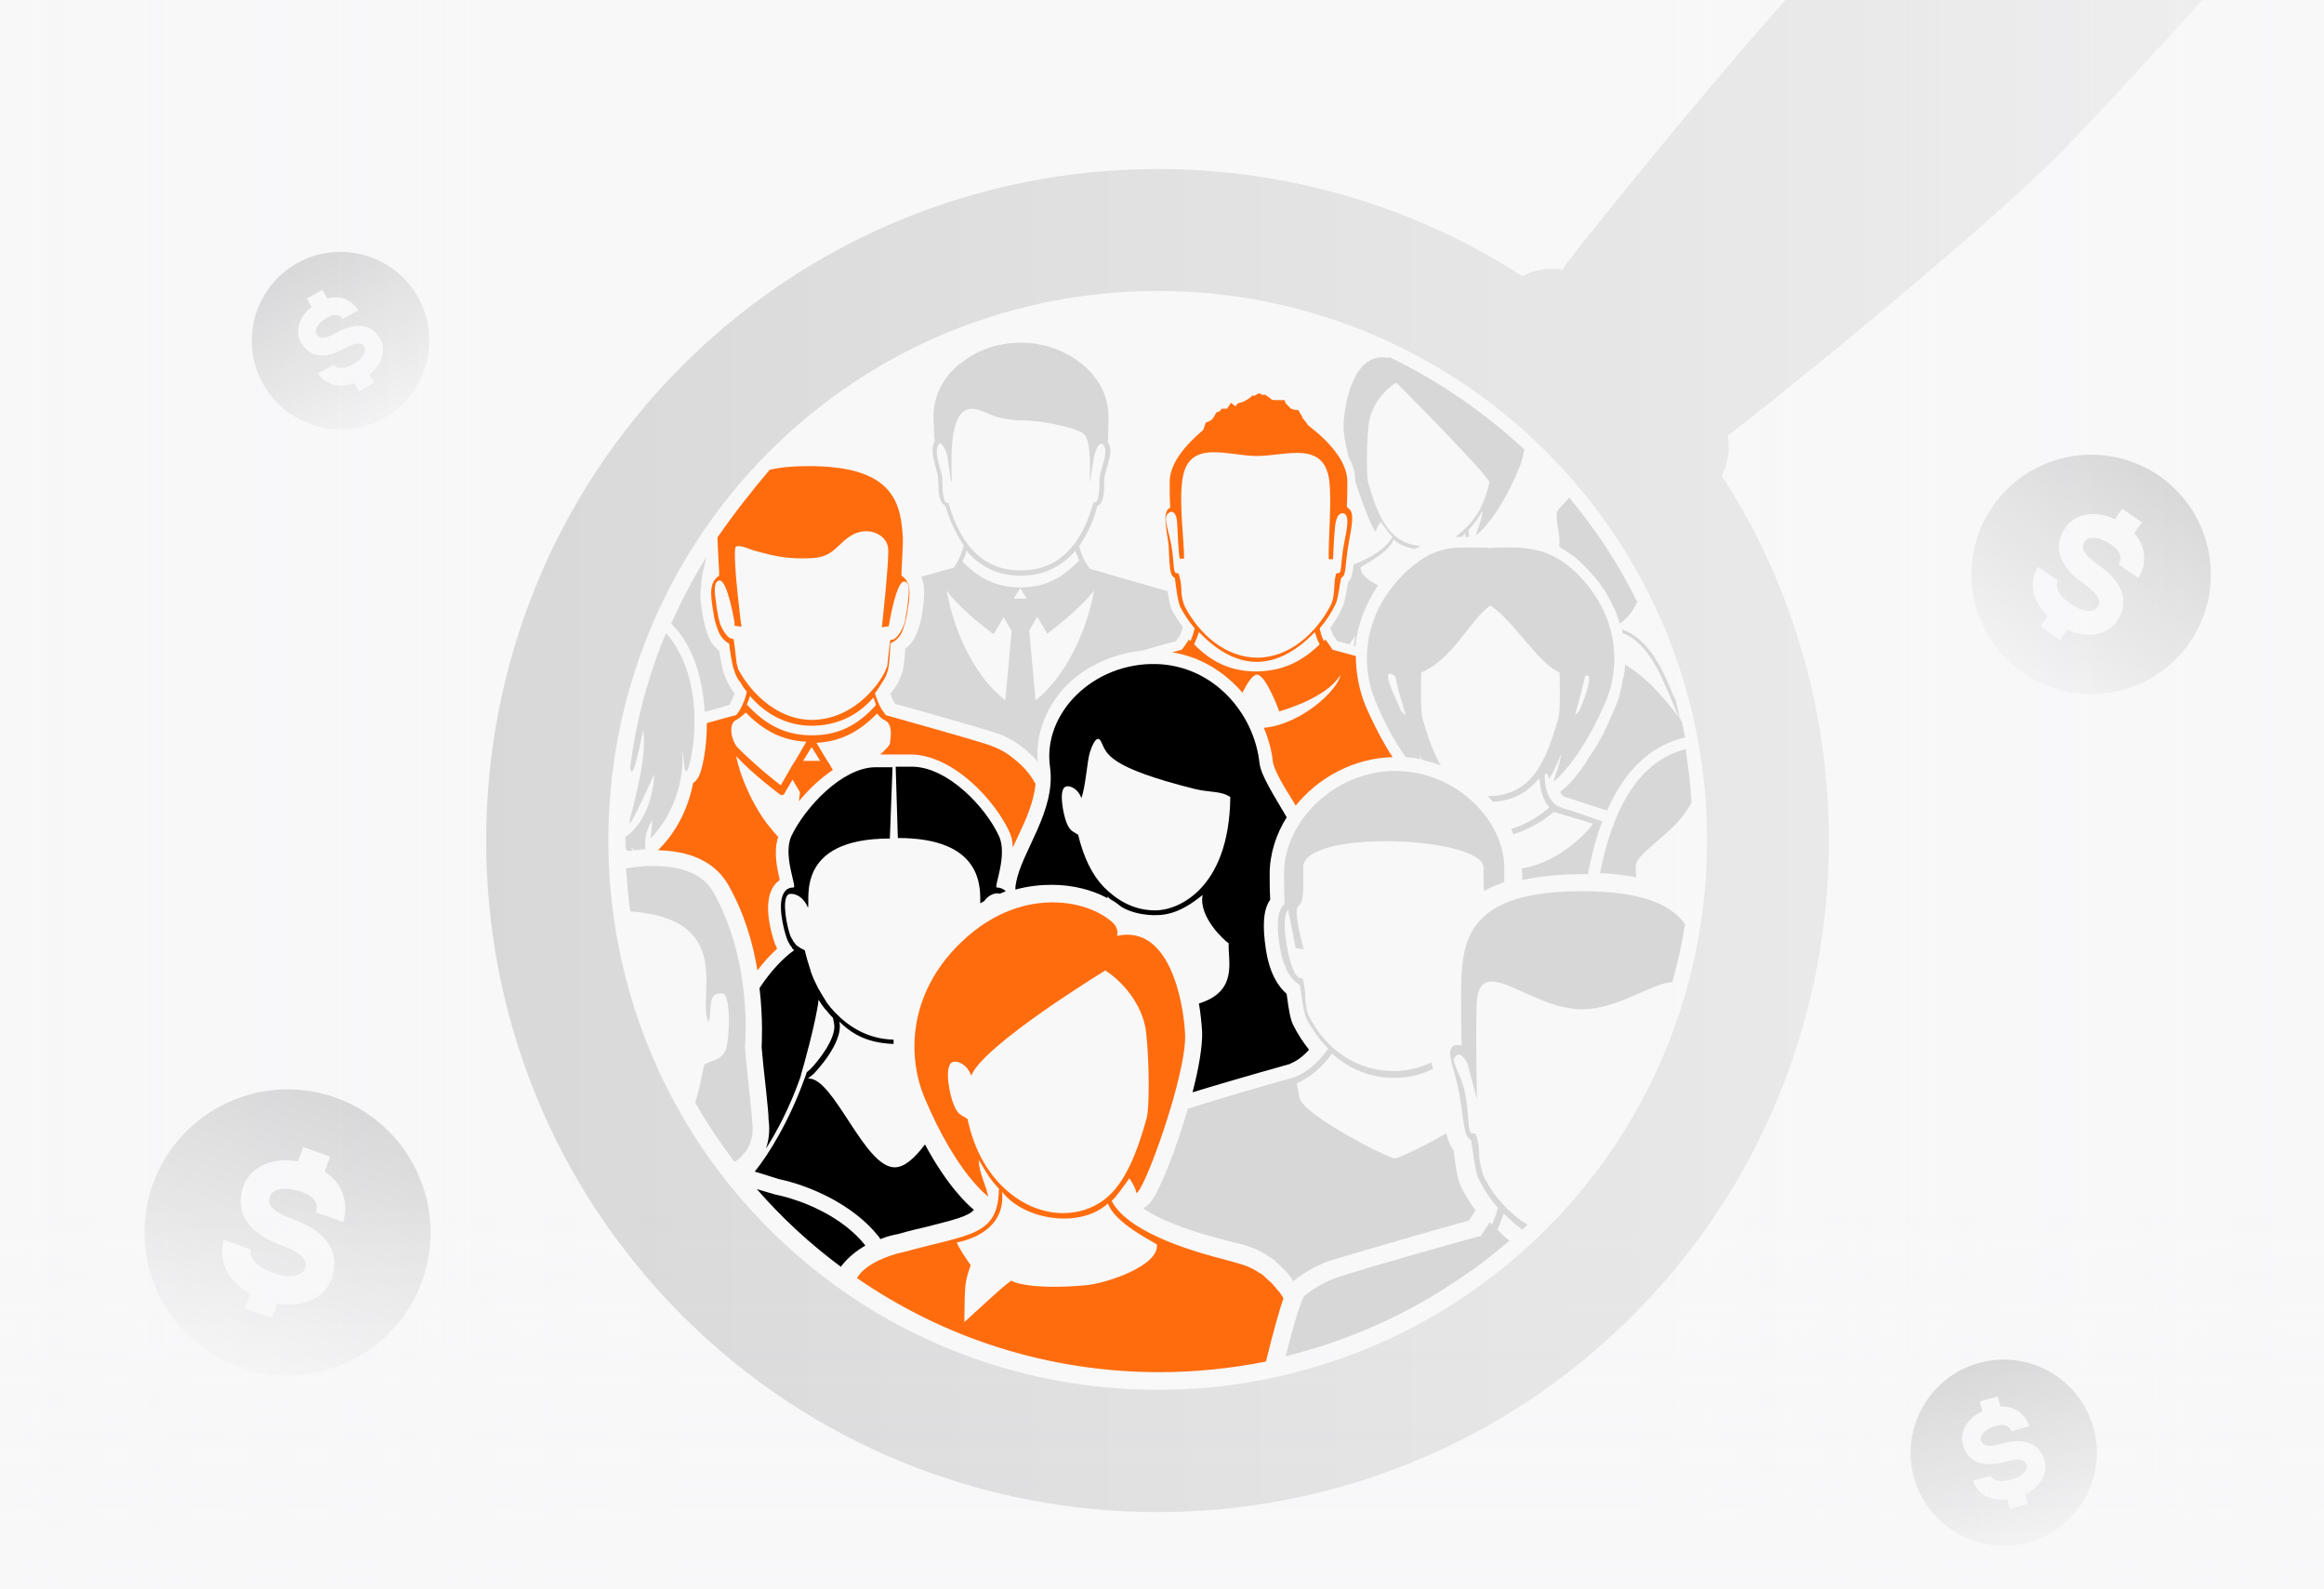 <?xml version="1.0" encoding="UTF-8"?> <svg xmlns="http://www.w3.org/2000/svg" width="392" height="268" viewBox="0 0 392 268" fill="none"><rect x="0" y="0" width="392" height="268" fill="#333333" stroke="none"/><g clip-path="url(#clip0_11634_29609)"><rect width="392" height="268" fill="#F8F8F9"></rect><rect width="84" height="393" transform="matrix(-1 0 0 1 391.836 -9)" fill="url(#paint0_linear_11634_29609)"></rect><rect width="84" height="393" transform="translate(-0.164 -9)" fill="url(#paint1_linear_11634_29609)"></rect><rect width="115" height="265" transform="matrix(-1 0 0 1 392 -9)" fill="url(#paint2_linear_11634_29609)"></rect><g clip-path="url(#clip1_11634_29609)"><path d="M364.237 80.28C355.089 73.931 342.482 76.208 336.133 85.356C329.784 94.503 332.062 107.11 341.209 113.459C350.357 119.808 362.964 117.531 369.312 108.383C375.661 99.236 373.384 86.629 364.237 80.28ZM348.723 106.175L347.473 107.975L344.156 105.672L345.399 103.88C341.941 100.578 342.727 97.105 343.784 95.582L347.102 97.885C346.956 98.135 346.215 99.727 349.269 101.846C351.558 103.435 353.26 103.179 353.738 102.49C354.111 101.953 354.889 100.831 351.571 98.528C345.798 94.522 347.1 90.804 348.39 88.946C349.873 86.809 353.072 85.844 356.723 87.564L357.958 85.784L361.276 88.087L359.999 89.927C362.404 92.603 361.847 95.764 360.666 97.466L359.007 96.315L357.327 95.193C357.742 94.547 358.143 93.257 356.177 91.893C354.022 90.397 352.265 90.446 351.708 91.249C351.277 91.869 350.556 92.908 353.874 95.211C359.647 99.217 358.345 102.935 357.056 104.793C355.573 106.93 352.374 107.895 348.723 106.175Z" fill="url(#paint3_linear_11634_29609)" fill-opacity="0.21"></path></g><rect width="114" height="277" transform="translate(0 -9)" fill="url(#paint4_linear_11634_29609)"></rect><g clip-path="url(#clip2_11634_29609)"><path d="M50.15 44.368C42.939 48.389 40.344 57.527 44.366 64.738C48.388 71.949 57.526 74.543 64.736 70.522C71.947 66.5 74.541 57.362 70.52 50.151C66.498 42.941 57.36 40.346 50.15 44.368ZM62.335 63.143L63.127 64.561L60.511 66.02L59.723 64.608C56.397 65.834 54.34 64.178 53.671 62.977L56.286 61.519C56.405 61.698 57.223 62.711 59.631 61.368C61.435 60.361 61.819 59.144 61.517 58.602C61.281 58.178 60.788 57.294 58.172 58.752C53.621 61.291 51.57 59.211 50.754 57.747C49.814 56.062 50.215 53.617 52.55 51.747L51.768 50.344L54.383 48.885L55.192 50.335C57.759 49.607 59.682 51.008 60.43 52.35L59.123 53.079L57.828 53.832C57.533 53.345 56.804 52.657 55.255 53.522C53.556 54.469 53.016 55.655 53.369 56.288C53.642 56.777 54.098 57.596 56.714 56.137C61.264 53.599 63.315 55.678 64.132 57.143C65.072 58.827 64.671 61.272 62.335 63.143Z" fill="url(#paint5_linear_11634_29609)" fill-opacity="0.21"></path></g><g clip-path="url(#clip3_11634_29609)"><path d="M56.692 185.143C44.178 180.628 30.324 187.136 25.809 199.65C21.294 212.164 27.801 226.019 40.316 230.534C52.83 235.049 66.684 228.541 71.199 216.027C75.714 203.513 69.206 189.659 56.692 185.143ZM46.749 219.812L45.86 222.275L41.321 220.637L42.206 218.186C37.198 215.438 37.036 211.186 37.788 209.102L42.327 210.74C42.235 211.074 41.869 213.14 46.047 214.647C49.179 215.777 51.065 214.957 51.405 214.015C51.67 213.28 52.224 211.746 47.685 210.108C39.787 207.259 40.146 202.566 41.063 200.024C42.118 197.101 45.515 195.002 50.259 195.865L51.138 193.43L55.677 195.068L54.769 197.584C58.368 199.935 58.698 203.755 57.858 206.084L55.588 205.265L53.304 204.487C53.584 203.613 53.65 202 50.96 201.03C48.012 199.966 45.999 200.563 45.602 201.662C45.296 202.511 44.784 203.931 49.323 205.569C57.221 208.419 56.861 213.111 55.944 215.653C54.89 218.576 51.493 220.675 46.749 219.812Z" fill="url(#paint6_linear_11634_29609)" fill-opacity="0.21"></path></g><g clip-path="url(#clip4_11634_29609)"><rect width="80" height="394" transform="translate(-2 284) rotate(-90)" fill="url(#paint7_linear_11634_29609)"></rect><g clip-path="url(#clip5_11634_29609)"><path d="M333.755 229.865C325.416 232.197 320.529 240.88 322.861 249.219C325.194 257.559 333.876 262.446 342.216 260.113C350.555 257.781 355.442 249.098 353.11 240.759C350.777 232.42 342.095 227.532 333.755 229.865ZM341.577 252L342.036 253.641L339.011 254.487L338.554 252.853C334.862 253.287 333.17 251.094 332.782 249.706L335.807 248.86C335.884 249.072 336.47 250.305 339.255 249.526C341.342 248.943 342.032 247.796 341.856 247.168C341.719 246.678 341.433 245.655 338.409 246.501C333.145 247.974 331.564 245.35 331.09 243.656C330.545 241.708 331.553 239.313 334.394 237.979L333.94 236.356L336.965 235.51L337.434 237.187C340.23 237.074 341.848 238.974 342.282 240.526L340.769 240.949L339.264 241.399C339.083 240.83 338.509 239.951 336.717 240.452C334.752 241.001 333.91 242.078 334.115 242.81C334.273 243.376 334.538 244.323 337.563 243.477C342.826 242.005 344.407 244.628 344.881 246.322C345.426 248.27 344.418 250.665 341.577 252Z" fill="url(#paint8_linear_11634_29609)" fill-opacity="0.21"></path></g></g><path d="M235.337 130.016C225.019 130.016 216.585 138.629 216.585 147.243C216.585 148.409 216.585 150.203 216.675 152.267C216.675 152.357 216.675 152.536 216.496 152.626C215.509 153.613 215.239 155.946 215.867 159.624C216.585 164.021 218.2 165.456 219.098 165.995C219.187 166.084 219.277 166.174 219.277 166.264C219.456 166.982 219.815 170.75 220.354 171.737C221.341 173.621 222.597 175.416 224.032 176.851C223.404 177.748 221.43 180.44 218.29 181.696H218.2C213.355 183.042 204.742 185.554 200.345 186.99C198.282 194.168 195.411 201.346 193.885 202.961C193.526 203.32 193.167 203.589 192.809 203.768C195.141 205.383 199.358 207.267 206.626 209.152L208.42 209.6C208.959 209.69 209.407 209.869 209.856 209.959C210.933 210.228 212.637 210.946 213.804 211.754L213.894 211.843L214.073 211.933C214.342 212.112 214.611 212.292 214.881 212.471C215.06 212.561 215.15 212.651 215.239 212.83C215.688 213.189 216.047 213.548 216.496 213.997C216.675 214.176 216.765 214.266 216.944 214.445C217.034 214.535 217.213 214.714 217.303 214.894L217.393 214.984C217.393 214.984 217.483 215.073 217.483 215.163C217.662 215.343 217.841 215.522 217.931 215.791C218.021 215.881 218.021 215.971 218.111 216.06C220.084 214.535 222.238 213.279 224.481 212.561C226.814 211.843 242.426 207.267 247.719 205.832C247.809 205.742 247.899 205.563 247.988 205.473C248.168 205.204 248.347 205.024 248.437 204.845C248.527 204.576 248.706 204.396 248.886 204.127C247.988 202.961 247.271 201.705 246.553 200.359C245.925 199.192 245.566 197.308 245.207 194.078V193.988C244.579 193.271 244.22 192.284 243.951 191.117C239.824 193.54 235.517 195.514 235.248 195.334C234.709 195.603 219.726 188.067 219.187 185.106L218.739 182.683C221.879 181.337 223.943 178.735 224.66 177.659C227.442 180.171 231.031 181.786 235.158 181.786C237.491 181.786 239.734 181.248 241.708 180.261C241.618 179.902 241.528 179.543 241.439 179.184C239.465 180.081 237.401 180.62 235.068 180.62C228.788 180.62 223.673 176.941 220.892 171.558C220.443 170.75 220.174 169.404 220.174 168.327C220.174 167.43 220.084 166.533 219.815 165.456L219.726 165.008L219.277 164.918H219.187C218.559 164.739 217.572 162.854 217.034 159.355C216.406 155.766 216.765 154.151 217.124 153.613C217.124 153.523 217.213 153.523 217.213 153.433C217.213 153.433 217.213 153.433 217.303 153.433V153.613L218.559 159.893L219.905 160.073C219.905 160.073 218.29 154.241 218.828 153.075C219.456 151.908 219.995 152.985 219.815 146.345C219.636 139.706 250.321 141.052 250.232 146.345C250.232 148.05 250.232 149.306 250.321 150.293C251.308 149.665 252.475 149.216 253.731 148.768C253.731 148.14 253.731 147.601 253.731 147.153C254.179 138.629 245.745 130.016 235.337 130.016Z" fill="#D7D7D7"></path><path d="M133.5 140.962C131.974 144.192 134.486 149.665 133.858 149.665C133.32 149.665 132.782 149.845 132.513 150.204C130.808 151.908 132.333 157.202 132.692 158.189C132.782 158.458 132.871 158.638 132.961 158.817C132.961 158.907 133.051 158.907 133.051 158.996C133.141 159.086 133.23 159.266 133.23 159.355L133.32 159.445C133.41 159.535 133.5 159.714 133.589 159.804C133.589 159.804 133.589 159.804 133.589 159.894C133.679 159.983 133.769 160.073 133.948 160.253C132.154 161.509 130 163.752 128.116 166.623C128.744 172.096 128.475 176.044 128.475 176.403C128.475 176.492 128.475 176.582 128.475 176.672C128.565 177.928 128.924 181.337 129.193 183.67C129.462 186.362 129.641 187.887 129.641 188.874C129.911 190.758 129.641 192.373 129.193 193.719C131.077 190.758 133.23 186.721 135.025 181.607L135.204 180.889C135.294 180.709 137.716 172.096 138.075 168.597C138.345 169.045 138.703 169.584 139.062 170.032C139.152 170.122 139.152 170.212 139.242 170.212C139.601 170.66 139.96 171.109 140.318 171.468C140.408 171.558 140.408 171.558 140.498 171.647L140.677 172.545C141.216 174.967 137.986 179.005 136.64 180.351C136.46 180.53 136.281 180.62 136.101 180.799L136.012 180.979V181.068L135.743 181.786C133.141 189.054 129.641 194.706 127.309 197.577C128.834 198.026 130.449 198.564 131.346 198.834C136.46 199.91 143.818 203.051 148.124 208.434C148.304 208.613 148.394 208.793 148.483 208.972C149.56 208.524 150.637 208.254 151.624 208.075C153.418 207.537 155.123 207.178 156.558 206.819C161.134 205.653 163.288 205.114 164.275 204.037C163.108 203.051 159.788 200 156.02 193.002C154.315 195.245 152.611 196.86 150.906 196.86C145.792 196.86 140.677 181.786 136.371 181.876V181.786C136.371 181.786 136.999 181.338 137.268 181.068C137.268 181.068 142.382 175.864 141.575 172.275C143.907 174.608 146.599 175.864 150.547 176.044H150.637H150.726C150.726 175.775 150.726 175.595 150.726 175.326C146.42 175.236 143.19 173.173 140.857 170.75C140.588 170.481 140.318 170.122 140.049 169.853C139.87 169.584 139.601 169.315 139.421 169.045C139.421 168.956 139.332 168.956 139.332 168.866C138.883 168.148 138.434 167.43 137.986 166.623C137.537 165.726 137.088 164.828 136.73 163.752V163.662C136.55 163.213 136.46 162.765 136.281 162.226C136.281 162.137 136.191 162.047 136.191 161.957C136.012 161.419 135.922 160.881 135.743 160.253C135.563 160.163 135.384 160.073 135.204 159.983C135.025 159.894 134.845 159.804 134.666 159.624C134.576 159.624 134.576 159.535 134.486 159.535L134.397 159.445C134.307 159.445 134.307 159.355 134.217 159.266L134.128 159.176C134.038 159.086 134.038 158.996 133.948 158.907C133.948 158.907 133.948 158.817 133.858 158.817C133.769 158.727 133.679 158.548 133.679 158.458C133.679 158.458 133.679 158.368 133.589 158.368C133.5 158.189 133.41 158.009 133.32 157.83C132.692 156.125 131.884 151.908 132.871 150.921C133.051 150.742 133.23 150.742 133.5 150.742C134.397 150.742 135.653 151.46 136.281 153.075C136.73 151.908 133.948 141.411 150.098 141.411C150.098 141.411 150.547 129.747 150.547 129.388H147.586C142.023 129.477 135.832 136.117 133.5 140.962Z" fill="black"></path><path d="M168.129 149.665C167.591 149.665 170.014 144.192 168.488 140.962C166.245 136.117 159.965 129.477 154.043 129.298H151.082L151.441 141.321C165.886 141.321 165.348 149.755 165.348 152.357C165.527 152.267 165.707 152.088 165.976 151.998C166.604 151.101 167.501 150.652 168.219 150.652C168.399 150.652 168.488 150.652 168.578 150.742C168.937 150.562 169.296 150.473 169.655 150.293L169.565 150.203C169.116 149.844 168.668 149.665 168.129 149.665Z" fill="black"></path><path d="M263.596 136.296L262.52 135.847C261.263 134.771 260.546 133.245 260.546 130.733C260.635 130.643 260.725 130.464 260.904 130.374C261.084 130.733 261.263 131.092 261.174 131.271C261.443 131.361 262.34 129.656 263.327 127.144C263.148 128.939 262.34 130.374 262.071 131.81C262.071 131.81 266.378 128.67 270.864 118.262C273.197 112.788 273.376 103.996 265.929 96.638C261.174 91.973 256.418 92.332 253.188 92.332C252.56 92.332 252.022 92.332 251.394 92.421C250.855 92.332 248.971 92.332 248.343 92.332C245.113 92.332 241.704 92.062 236.948 96.638C229.412 103.996 229.681 112.788 232.014 118.262C233.808 122.568 235.603 125.619 237.128 127.683C238.025 127.772 238.833 127.862 239.64 128.041C239.55 127.772 239.461 127.413 239.461 127.144C239.55 127.503 239.73 127.772 239.82 128.131C240.896 128.4 241.973 128.67 243.05 129.118C241.704 126.875 240.806 124.094 239.909 121.043C239.64 120.056 239.64 116.736 239.73 113.417C245.203 111.084 247.984 104.444 251.394 102.111C255.521 104.893 259.289 111.712 263.058 113.417C263.148 116.736 263.148 119.966 262.878 121.043C261.533 125.798 259.918 130.195 257.046 132.348C255.521 133.515 253.547 134.232 251.394 134.232C251.214 134.232 251.035 134.232 250.945 134.232C251.214 134.591 251.573 134.86 251.842 135.219C253.996 135.13 256.059 134.412 257.674 133.156C258.123 132.797 258.661 132.348 259.11 131.81L259.648 131.271L259.738 131.989C259.918 133.694 260.366 134.95 261.174 135.937L261.353 136.206L261.084 136.386C259.11 138.001 257.046 139.167 254.893 139.795C255.072 140.064 255.162 140.423 255.252 140.692C257.674 139.975 259.918 138.719 262.071 136.924L268.71 138.898C268.71 139.077 263.776 145.358 256.687 146.435C256.687 146.794 256.777 147.153 256.777 147.511C256.777 147.781 256.777 148.05 256.777 148.409C259.648 147.781 262.968 147.422 267.006 147.422C267.275 147.422 267.634 147.422 267.903 147.422C267.903 147.332 267.903 147.153 267.903 147.063C268.531 143.833 269.338 140.962 270.236 138.539C267.813 137.642 265.211 136.745 263.596 136.296ZM267.365 114.045C269.069 113.058 267.185 117.903 266.737 119.069C266.378 120.056 266.019 120.325 265.66 120.594C266.288 118.351 266.916 116.108 267.365 114.045ZM235.961 119.069C235.513 117.903 232.462 111.981 235.333 114.045C235.782 116.108 236.41 118.351 237.128 120.594C236.679 120.325 236.32 120.056 235.961 119.069Z" fill="#D7D7D7"></path><path d="M269.879 147.242C272.122 147.332 274.186 147.601 275.98 147.96C275.98 147.332 275.89 146.704 275.89 145.986C276.249 143.474 282.889 140.334 285.311 135.309C285.132 132.259 284.773 129.298 284.324 126.337C275.711 128.49 271.763 137.732 269.879 147.242Z" fill="#D7D7D7"></path><path d="M282.437 117.724C280.553 113.148 278.22 107.675 273.555 106.149C273.555 106.239 273.555 106.329 273.644 106.419C273.644 106.598 273.734 106.688 273.734 106.777C277.144 108.123 279.297 111.892 280.912 115.66C281.271 116.468 281.63 117.275 281.989 118.083C282.437 119.249 282.976 120.415 283.424 121.402C283.155 120.236 282.886 119.159 282.617 117.993V117.903C282.437 117.813 282.437 117.813 282.437 117.724Z" fill="#D7D7D7"></path><path d="M274.095 112.071C274.095 112.699 274.005 113.237 273.915 113.866C273.915 113.955 273.915 114.045 273.826 114.135C273.736 114.583 273.646 115.032 273.556 115.481C273.556 115.66 273.467 115.75 273.467 115.929C273.377 116.288 273.287 116.647 273.197 117.096C273.108 117.275 273.108 117.365 273.108 117.544C272.928 117.993 272.749 118.531 272.569 118.98C272.3 119.698 271.941 120.415 271.672 121.043C271.582 121.223 271.493 121.492 271.403 121.671C271.224 122.12 270.954 122.569 270.775 123.017C270.685 123.197 270.595 123.376 270.506 123.645C270.237 124.094 270.057 124.543 269.788 124.901C269.698 124.991 269.609 125.171 269.609 125.26C269.339 125.799 268.98 126.247 268.711 126.696C268.622 126.786 268.622 126.875 268.532 126.965C268.263 127.324 268.083 127.683 267.814 128.042C267.724 128.132 267.635 128.221 267.635 128.401C267.455 128.67 267.186 129.029 267.007 129.298C266.827 129.477 266.737 129.747 266.558 129.926C266.468 130.016 266.378 130.195 266.289 130.285C266.109 130.464 266.02 130.644 265.93 130.733C265.84 130.823 265.75 130.913 265.661 131.092C264.584 132.438 263.687 133.066 263.418 133.335C263.328 133.425 263.238 133.515 263.148 133.515C263.328 133.874 263.507 134.143 263.777 134.322L264.225 134.502H264.315C265.481 134.861 267.904 135.668 268.173 135.758C269.07 136.027 270.057 136.386 270.954 136.655C271.044 136.655 271.044 136.655 271.044 136.745C274.543 128.76 279.478 125.44 284.233 124.363C284.054 123.466 283.875 122.569 283.695 121.671C281.811 119.159 278.581 114.763 274.095 112.071ZM266.917 132.169C266.917 132.079 266.917 132.079 266.917 132.169V132.169Z" fill="#D7D7D7"></path><path d="M262.969 92.153C263.328 92.422 263.597 92.602 263.956 92.781L264.046 92.871C264.315 93.05 264.584 93.23 264.854 93.409C264.943 93.499 265.033 93.499 265.123 93.589C265.392 93.768 265.571 93.947 265.841 94.127C265.93 94.217 266.02 94.306 266.11 94.396C266.469 94.665 266.738 94.934 267.097 95.293C267.545 95.742 267.994 96.191 268.353 96.639C268.532 96.819 268.622 96.998 268.801 97.088C269.071 97.357 269.25 97.716 269.519 97.985C269.699 98.164 269.788 98.344 269.968 98.613C270.147 98.882 270.327 99.151 270.506 99.331C270.686 99.6 270.775 99.779 270.955 100.049C271.045 100.228 271.134 100.408 271.224 100.587C271.583 101.215 271.942 101.843 272.211 102.561C272.211 102.561 272.211 102.651 272.301 102.651C272.48 103.01 272.66 103.368 272.749 103.817C272.749 103.907 272.839 103.907 272.839 103.996C273.018 104.355 273.108 104.804 273.198 105.163C274.813 104.086 275.71 102.561 276.159 101.484C273.018 95.114 269.16 89.282 264.674 83.898C264.136 84.616 263.597 85.155 263.059 85.693C261.803 86.77 263.418 90.089 262.969 92.153Z" fill="#D7D7D7"></path><path d="M207.252 159.087C207.073 161.958 208.957 167.162 202.228 169.225C202.497 170.84 202.677 172.455 202.766 173.981C202.856 176.313 202.228 180.082 201.151 184.209C204.651 183.132 210.124 181.517 217.481 179.454C217.571 179.454 217.571 179.454 217.66 179.364C219.006 178.826 220.083 177.839 220.801 177.031C219.814 175.775 218.917 174.429 218.199 172.994C217.66 172.007 217.391 170.392 217.032 167.7V167.61C215.686 166.444 214.161 164.29 213.533 160.163C212.905 156.126 213.084 153.344 214.251 151.729C214.161 150.024 214.161 148.499 214.161 147.423C214.161 144.013 215.238 140.693 217.032 137.822C214.879 134.143 212.726 130.824 212.456 128.76C211.559 120.236 204.651 112.251 195.05 111.982C184.463 111.713 175.849 120.236 177.105 129.298C178.182 136.835 172.171 143.744 171.363 149.038C171.273 149.396 171.273 149.666 171.273 150.024C173.517 149.396 175.67 149.217 177.375 149.217C180.874 149.217 184.104 150.024 186.796 151.46C186.796 151.37 186.796 151.281 186.796 151.191C186.975 151.37 187.154 151.55 187.424 151.729C188.052 152.088 188.68 152.537 189.218 152.985C190.654 153.793 192.358 154.241 194.422 154.331C197.024 154.421 199.447 153.703 202.856 150.922C202.138 154.6 206.445 158.548 207.252 159.087ZM194.601 153.524C190.923 153.434 188.231 151.639 186.168 149.576C184.194 147.512 182.758 144.551 181.861 140.783C180.964 140.155 180.515 140.245 179.887 138.719C179.349 137.284 178.631 133.695 179.528 132.798C180.066 132.259 181.771 132.798 182.399 134.592C183.117 132.708 183.386 128.222 183.835 126.876C185.091 123.018 185.809 125.261 185.809 125.261C186.706 127.055 186.796 129.388 201.6 133.067C204.202 133.695 205.907 133.336 207.522 134.413C207.342 150.294 198.28 153.703 194.601 153.524Z" fill="black"></path><path d="M198.012 97.357C198.101 97.447 198.191 97.536 198.191 97.626C198.281 98.254 198.64 101.484 199.088 102.381C199.806 103.727 200.614 104.894 201.511 105.97C201.421 106.329 201.242 107.137 200.793 108.124C200.703 108.034 200.614 107.944 200.524 107.854C200.434 108.124 199.447 109.38 199.357 109.559C199.357 109.559 198.729 109.739 197.742 110.008C202.677 110.815 206.625 113.417 209.586 116.827C210.304 115.301 211.291 113.776 212.008 113.776C213.534 113.776 215.777 119.967 215.777 119.967C215.777 119.967 222.775 118.083 225.557 114.584C225.736 114.314 225.916 114.135 226.095 113.866C225.646 116.378 219.545 122.12 213.175 122.748C213.982 124.633 214.521 126.607 214.7 128.491C214.88 129.747 216.315 132.259 217.84 134.682C218.11 135.041 218.289 135.489 218.558 135.848C222.416 131.093 228.338 127.863 234.888 127.683C233.273 125.171 231.748 122.3 230.312 118.98C229.325 116.558 228.697 113.686 228.697 110.636C226.454 110.008 224.749 109.559 224.749 109.559C224.659 109.29 223.672 108.034 223.583 107.854C223.493 107.944 223.403 108.034 223.314 108.124C222.865 107.226 222.685 106.419 222.596 105.97C223.672 104.714 224.57 103.368 225.287 101.843C225.736 100.946 226.005 98.254 226.185 97.626C226.185 97.536 226.274 97.447 226.364 97.357C227.082 96.908 226.813 95.742 227.441 91.884C227.979 88.743 228.517 86.59 227.531 85.782C227.351 85.603 226.992 85.334 227.172 85.513C227.261 83.719 227.261 82.194 227.261 81.207C227.261 77.797 224.121 74.388 220.622 71.696C220.622 71.696 220.083 70.888 219.725 70.529L219.635 70.26L219.007 69.184L218.289 69.094L217.751 68.915L216.853 68.017L216.674 67.479H215.687H214.969L214.431 67.389V67.299L213.444 66.582H212.906C212.547 66.402 212.367 66.312 212.367 66.312C212.367 66.312 212.008 66.492 211.56 66.761L211.291 66.671L210.663 67.21L210.034 67.569L209.945 67.658L208.868 68.017H208.778C208.778 68.017 208.689 68.197 208.419 68.466H208.33L207.612 67.927L207.343 68.376L206.984 68.915C206.804 68.915 206.715 68.915 206.535 68.915H206.356C206.176 68.915 206.087 68.915 206.087 68.915C206.087 68.915 205.907 69.094 205.728 69.363L205.189 69.543L204.561 70.619L204.113 70.978L203.395 71.247L202.946 72.503C199.896 75.105 197.294 78.156 197.294 81.296C197.294 82.283 197.294 83.808 197.384 85.603C197.384 85.603 197.114 85.782 197.025 85.872C196.217 86.769 196.666 88.743 197.114 91.884C197.294 95.652 197.294 96.908 198.012 97.357ZM222.596 108.662C219.007 112.161 215.597 113.148 212.008 113.238C208.419 113.238 204.92 112.251 201.421 108.662C201.78 107.854 202.049 107.137 202.229 106.598C204.741 109.2 208.061 111.623 212.008 111.623C215.866 111.623 219.276 109.2 221.788 106.598C221.968 107.137 222.147 107.854 222.596 108.662ZM197.294 86.41C197.832 86.052 198.46 86.59 198.55 88.115C198.64 89.102 198.729 93.23 198.999 94.216H199.716C199.806 91.884 198.819 84.885 199.447 80.848C200.434 73.939 207.074 76.9 212.008 76.9C216.853 76.9 223.314 74.208 224.211 81.027C224.659 84.526 224.031 91.166 224.121 94.306H224.839C225.108 88.923 225.198 88.295 225.467 87.487C225.826 86.321 227.172 86.052 227.261 87.756C227.351 88.923 226.723 91.435 226.633 92.063C226.095 95.114 226.364 96.46 225.826 96.639H225.736L225.377 96.729L225.287 97.088C225.018 97.985 225.108 99.6 224.929 100.407C224.839 101.215 224.659 101.574 224.39 102.202C221.968 106.778 217.482 110.905 212.098 110.905C206.715 110.905 202.318 106.957 199.896 102.381C199.537 101.663 199.268 100.497 199.268 99.6C199.268 98.882 199.178 97.985 198.909 97.088L198.819 96.729L198.46 96.639H198.37C197.832 96.46 198.101 94.844 197.563 91.884C196.935 88.654 196.038 87.039 197.294 86.41Z" fill="#FF6C0E"></path><path d="M234.346 60.39C228.424 59.045 226.809 67.748 226.63 71.516C226.54 72.772 226.899 74.746 227.437 76.989C228.245 78.425 228.604 79.771 228.604 81.206C230.039 85.692 231.744 89.82 232.103 89.64C232.013 89.281 232.821 87.936 232.91 88.025C233.449 88.743 234.436 90.179 234.884 90.537C233.808 92.511 231.116 94.126 228.335 95.203C228.155 96.549 228.065 97.536 227.348 98.254C227.348 98.343 227.348 98.343 227.348 98.433C227.078 100.048 226.809 101.573 226.45 102.381C225.912 103.637 225.194 104.803 224.387 105.88L224.835 107.047C224.925 107.136 225.015 107.405 225.194 107.585C225.374 107.764 225.463 107.944 225.553 108.123C226.002 108.213 226.63 108.392 227.617 108.662L228.604 107.226L228.335 108.931C228.424 108.931 228.514 109.02 228.604 109.02C228.963 105.611 230.129 102.112 232.462 98.702C230.757 97.895 229.411 96.818 229.501 95.652C229.95 95.293 234.256 93.229 235.064 90.986C236.051 91.883 237.307 92.332 238.653 92.601C239.012 92.422 239.281 92.242 239.64 92.063C238.025 91.973 236.589 91.435 235.512 90.537C233.18 88.743 231.834 85.154 230.757 81.296C230.488 80.13 230.488 75.105 230.847 71.696C231.206 68.107 233.897 65.505 235.512 64.518C235.512 64.518 251.932 80.937 251.214 81.475C250.496 84.526 249.33 86.859 247.715 88.564C246.997 89.371 246.189 89.999 245.472 90.537C245.831 90.537 246.189 90.537 246.548 90.537C246.818 90.358 246.997 90.089 247.176 89.82C247.176 90.089 247.176 90.268 247.176 90.537H247.805C247.715 90.179 247.715 89.82 247.715 89.371C248.881 88.115 249.24 87.487 250.048 86.141C249.958 87.756 249.24 89.012 248.971 90.268C248.971 90.268 252.56 87.756 256.149 79.143C256.597 78.156 256.867 76.989 257.136 75.823C250.406 69.542 242.69 64.249 234.346 60.211C234.256 60.121 234.256 60.301 234.346 60.39Z" fill="#D7D7D7"></path><path d="M192.537 109.738L197.292 108.393C197.741 108.303 198.1 108.213 198.369 108.123C198.459 107.944 198.548 107.854 198.728 107.585C198.907 107.406 198.997 107.226 199.087 107.047L199.535 105.791C198.907 104.893 198.279 103.996 197.741 103.009C197.382 102.381 197.203 101.304 196.933 99.689C192.896 98.523 185.897 96.549 183.834 95.921C182.667 94.396 182.129 92.691 182.039 92.063C182.219 91.794 182.398 91.614 182.488 91.345C183.565 89.73 184.462 87.756 185.09 85.334C186.167 84.885 186.256 83.001 186.256 81.386C186.256 80.937 186.256 80.489 186.346 80.219C186.436 79.861 186.525 79.412 186.705 78.874C187.154 77.438 187.602 75.733 186.974 74.746C186.884 74.657 186.884 74.567 186.795 74.567C186.884 74.477 186.884 74.387 186.884 74.298C186.884 73.221 186.974 71.875 186.974 70.26C186.974 66.761 185.269 63.621 182.488 61.377C179.796 59.224 176.207 57.789 172.259 57.789C168.222 57.789 164.543 59.134 161.941 61.377V61.288C159.16 63.531 157.455 66.671 157.455 70.17C157.455 71.068 157.545 71.875 157.545 72.683C157.545 73.131 157.545 73.58 157.635 74.028C157.635 74.118 157.724 74.298 157.724 74.298C157.635 74.387 157.545 74.477 157.545 74.657C157.006 75.823 157.455 77.348 157.814 78.784C157.904 79.232 158.083 79.771 158.173 80.13C158.173 80.399 158.263 80.847 158.263 81.296C158.263 82.911 158.352 84.795 159.429 85.244C160.237 87.936 161.313 90.179 162.569 91.973C162.39 92.601 161.941 94.306 160.865 95.742C160.147 95.921 157.904 96.549 155.391 97.267C156.199 99.061 155.84 101.215 155.571 103.278C155.391 104.534 155.122 105.611 154.763 106.419C154.494 107.316 153.866 108.572 152.7 109.379C152.52 111.533 152.431 112.789 152.161 113.507C151.713 114.853 151.264 115.57 150.636 116.378C150.546 116.557 150.367 116.827 150.188 117.006C150.367 117.455 150.546 117.993 150.816 118.442C150.905 118.531 150.905 118.621 150.995 118.711C154.315 119.608 165.082 122.659 167.863 123.556C169.568 124.094 171.183 124.991 172.618 126.158C173.516 126.876 174.323 127.593 175.041 128.491C174.682 124.184 176.118 119.967 179.168 116.378C182.398 112.699 187.333 110.277 192.537 109.738ZM160.057 85.064L159.967 84.795H159.698C159.07 84.706 158.98 82.552 158.98 81.565C158.98 81.027 158.98 80.578 158.891 80.309C158.801 79.861 158.711 79.412 158.532 78.874C158.173 77.707 157.814 76.182 158.173 75.285C158.263 75.105 158.263 75.016 158.352 74.926C158.442 74.926 158.532 74.477 159.07 75.195L159.608 76.182C159.788 76.81 159.878 77.528 159.967 78.066C160.147 79.322 160.416 81.386 160.506 81.206C160.595 81.117 160.595 81.027 160.506 80.309C160.416 75.644 160.326 68.107 164.633 69.004C165.799 69.273 167.055 69.991 168.581 70.44C170.286 70.799 171.452 70.888 172.259 70.888C176.207 70.888 181.411 72.234 182.488 72.952C183.654 73.67 183.923 75.644 183.834 80.309C183.834 81.027 183.834 81.117 183.834 81.206C183.923 81.386 184.103 79.322 184.372 78.066C184.462 77.528 184.552 76.72 184.821 76.092C184.821 76.092 185.18 74.746 185.897 74.836C185.987 74.836 186.167 75.105 186.256 75.285C186.705 76.002 186.256 77.617 185.897 78.784C185.718 79.322 185.628 79.861 185.538 80.219C185.449 80.489 185.449 80.937 185.449 81.475C185.449 82.463 185.359 84.616 184.731 84.706H184.462L184.372 84.975C183.834 86.769 183.206 88.384 182.488 89.73C180.155 94.037 176.746 96.19 172.259 96.19C166.338 96.28 162.21 92.511 160.057 85.064ZM163.018 92.87C165.351 95.652 168.401 97.087 172.17 97.087C175.938 97.087 178.989 95.652 181.411 92.87C181.501 93.319 181.77 93.857 182.039 94.485C178.72 98.074 175.489 99.061 172.08 99.061C168.76 99.061 165.62 98.074 162.3 94.665C162.659 94.037 162.928 93.409 163.018 92.87ZM169.747 116.198L169.568 118.083L169.119 117.724C168.042 116.827 166.966 115.75 166.069 114.583C162.569 110.008 160.506 104.355 159.698 99.6C159.878 99.779 159.967 99.959 160.147 100.228C162.659 103.368 167.594 106.957 167.594 106.957L169.299 104.086L170.644 106.419L169.747 116.198ZM172.08 100.945H171.003L172.08 99.151L173.157 100.945H172.08ZM175.131 117.724L174.682 118.083L174.503 116.198L173.605 106.329L174.951 103.996L176.656 106.867C176.656 106.867 181.591 103.189 184.103 100.138C184.282 99.959 184.462 99.689 184.552 99.51C183.744 104.176 181.68 109.918 178.181 114.494C177.194 115.75 176.207 116.827 175.131 117.724Z" fill="#D7D7D7"></path><path d="M106.76 143.474C106.67 143.295 106.491 143.116 106.401 142.846C106.581 143.026 106.85 143.205 107.029 143.385C107.657 143.295 108.285 143.295 108.913 143.205C108.375 140.603 110.08 138.27 110.08 138.27L109.721 141.411C113.848 137.284 115.553 130.823 115.015 126.606C115.463 127.593 115.284 131.093 116.002 129.747C116.809 128.132 119.321 115.301 112.682 107.136C112.592 107.047 112.502 106.867 112.323 106.778C109.362 113.866 107.298 121.492 106.311 129.388C106.311 129.478 106.311 129.567 106.311 129.567C106.76 132.438 108.465 123.107 108.465 123.107C109.183 127.414 107.209 134.233 106.222 138.36C105.594 141.231 110.349 130.554 110.349 130.554C110.349 130.554 110.349 136.835 106.311 140.514C106.042 140.693 105.773 140.962 105.504 141.142C105.504 141.77 105.504 142.308 105.504 142.936C105.504 143.026 105.594 143.205 105.683 143.385C106.042 143.564 106.401 143.474 106.76 143.474Z" fill="#D7D7D7"></path><path d="M121.295 97.088C119.68 98.164 119.77 99.959 120.308 103.189C120.487 104.445 120.757 105.342 121.026 106.06C121.654 108.034 123 108.482 123 108.572C123.089 109.469 123.448 112.071 123.807 112.969C124.076 113.866 124.345 114.404 124.974 115.212C125.243 115.75 125.602 116.199 125.96 116.647C125.871 117.186 125.512 118.531 124.704 119.877C124.435 120.236 124.345 120.416 124.166 120.595C123.448 120.774 121.474 121.313 119.231 121.941C119.231 126.337 118.424 129.837 117.885 130.913C117.616 131.452 117.257 131.81 116.898 132.08C116.181 135.938 114.296 140.065 111.246 143.116C111.156 143.205 111.156 143.205 111.066 143.295V143.385C118.065 143.564 121.205 146.525 122.73 149.037C125.512 153.882 127.037 159.086 127.755 163.662C128.832 162.227 129.998 160.971 131.075 159.984C130.985 159.714 130.806 159.445 130.716 159.176C130.716 159.086 127.934 151.908 130.985 148.858C131.164 148.678 131.344 148.589 131.523 148.409C131.075 146.435 130.447 143.654 131.254 141.142C130.626 140.424 129.998 139.706 129.37 138.899C127.486 136.386 125.96 133.336 124.884 130.195C124.615 129.298 124.345 128.401 124.166 127.504C127.037 130.644 131.344 133.784 131.523 133.964C131.703 134.054 131.882 134.143 131.972 134.053C132.151 134.053 132.241 133.964 132.331 133.784L133.587 131.631L133.677 131.452L134.933 133.605L134.753 135.13C136.368 133.156 138.342 131.272 140.496 129.837L140.316 129.567C140.047 129.029 139.688 128.491 139.598 128.401L137.714 125.261C141.662 125.081 144.892 123.466 147.943 120.326C147.943 120.326 148.481 121.133 149.289 121.492C150.814 122.21 150.096 125.081 150.096 125.44C150.096 125.62 149.468 126.337 148.481 127.235H150.814H153.864C161.042 127.504 167.861 135.13 170.194 140.155C170.643 141.052 170.822 141.949 170.822 142.936C171.091 142.398 171.271 141.949 171.54 141.411C172.975 138.36 174.411 135.31 174.68 132.08C174.68 132.08 174.68 132.08 174.591 132.08C173.783 130.554 172.527 129.119 171.002 127.952C169.745 126.876 168.31 126.158 166.785 125.62C163.824 124.633 151.621 121.223 149.378 120.595C149.289 120.416 149.109 120.146 148.84 119.787C148.84 119.787 148.84 119.698 148.75 119.698C148.122 118.621 147.763 117.544 147.584 116.916C147.943 116.468 148.212 116.019 148.481 115.57C149.019 114.763 149.378 114.314 149.737 113.148C150.006 112.34 150.186 109.38 150.186 108.482C150.275 108.393 151.711 108.034 152.339 106.06C152.608 105.342 152.877 104.355 153.057 103.189C153.595 100.048 153.685 98.164 152.07 97.088C151.98 96.998 152.429 90.986 152.249 90.179C151.891 83.988 149.827 78.605 136.458 78.605C133.856 78.605 131.613 78.784 129.819 79.233C126.858 82.732 123.807 86.59 121.026 90.627C121.026 92.242 121.385 96.998 121.295 97.088ZM134.125 128.311C134.036 128.401 133.766 128.85 133.497 129.298L131.703 132.438C128.652 130.106 125.422 127.145 124.345 125.978C123.448 124.991 122.73 122.12 124.166 121.403C124.974 121.044 125.781 120.146 125.781 120.146C128.832 123.287 132.062 124.902 136.009 125.081L134.125 128.311ZM138.342 128.311H136.907H135.471L136.907 125.978L138.342 128.311ZM147.763 118.89C144.533 122.479 141.213 124.004 136.907 124.004C132.69 124.004 129.28 122.389 126.05 118.89C126.05 118.89 125.96 118.89 125.96 118.801C126.23 118.262 126.409 117.724 126.499 117.365C129.101 120.416 132.69 122.389 136.907 122.389C141.124 122.389 144.713 120.685 147.315 117.634C147.494 117.993 147.584 118.442 147.763 118.89ZM123.897 104.983V105.521L125.063 105.701C125.063 105.701 123.717 95.383 123.987 92.601C124.076 91.435 125.871 92.512 127.934 93.05C130.985 93.858 132.959 94.306 136.907 94.127C140.765 93.947 141.213 91.614 143.815 90.179C146.417 88.743 149.737 90.089 149.827 92.691C149.917 95.203 148.75 105.791 148.75 105.791L149.917 105.611L150.006 105.073C150.006 105.073 151.173 97.985 152.519 98.074C153.864 98.074 153.057 101.574 153.057 102.381C152.967 103.099 152.788 103.637 152.788 103.996C152.698 104.535 152.608 104.983 152.429 105.432C151.801 107.047 150.993 107.765 150.634 107.854H150.545L150.186 107.944L150.096 108.303C150.096 108.393 149.737 111.712 149.647 112.43C149.468 112.61 149.289 113.238 149.289 113.238C148.75 114.314 148.032 115.391 147.135 116.378H147.045V116.468C144.533 119.339 140.944 121.403 136.907 121.403C131.523 121.403 126.947 117.365 124.525 112.879C124.525 112.789 124.345 112.251 124.256 111.892C124.166 111.174 123.807 108.213 123.807 108.123L123.717 107.765L123.358 107.675H123.269C122.91 107.585 122.102 106.778 121.474 105.252C121.385 104.804 121.205 104.355 121.115 103.817C121.115 103.548 120.936 102.92 120.846 102.202C120.846 101.484 119.949 97.985 121.385 97.895C122.73 97.895 123.897 104.983 123.897 104.983Z" fill="#FF6C0E"></path><path d="M118.875 120.057C120.58 119.608 122.016 119.16 123.002 118.89L123.092 118.801C123.451 118.083 123.72 117.455 123.9 117.006C123.72 116.737 123.541 116.468 123.451 116.288C122.823 115.391 122.464 114.584 122.105 113.597C121.836 112.789 121.477 110.905 121.298 109.739C120.58 109.2 119.772 108.303 119.324 106.867C118.965 105.97 118.696 104.804 118.516 103.637C118.247 102.112 117.978 100.407 118.247 98.972C118.247 97.985 118.427 96.818 118.786 95.562C118.875 95.024 119.055 94.575 119.144 93.947C116.901 97.536 114.927 101.305 113.223 105.163C113.582 105.522 113.851 105.88 114.21 106.239C117.44 110.187 118.606 115.481 118.875 120.057Z" fill="#D7D7D7"></path><path d="M126.858 189.054C127.127 190.13 125.333 175.147 125.692 176.134C125.692 176.134 126.948 161.957 120.219 150.293C117.258 145.269 109.362 145.807 105.594 146.435C105.773 148.858 105.953 151.37 106.312 153.703C124.256 154.959 117.437 168.238 119.501 172.365C120.219 170.302 119.142 167.341 121.834 167.52C123.359 167.61 123.09 175.416 122.372 177.121C121.654 178.915 119.77 178.825 118.783 179.543C118.245 181.966 117.886 184.119 117.258 185.913C119.232 189.413 121.475 192.732 123.897 195.962C125.602 194.796 127.397 192.822 126.858 189.054Z" fill="#D7D7D7"></path><path d="M145.968 210.049C142.11 205.114 135.201 202.333 130.715 201.436C129.548 201.077 128.561 200.808 127.664 200.539C131.881 205.384 136.636 209.78 141.84 213.638C141.93 213.459 142.02 213.369 142.11 213.279C143.096 212.023 144.442 210.946 145.968 210.049Z" fill="black"></path><path d="M216.4 218.752C216.22 218.573 216.13 218.304 215.951 218.124C215.861 217.945 215.772 217.855 215.592 217.676C215.413 217.496 215.323 217.317 215.143 217.137C215.054 216.958 214.874 216.868 214.785 216.689C214.695 216.599 214.515 216.42 214.426 216.33C214.067 215.971 213.708 215.702 213.439 215.433C213.349 215.343 213.259 215.253 213.17 215.164C212.99 214.984 212.721 214.805 212.542 214.715C212.452 214.715 212.452 214.625 212.362 214.625C211.644 214.087 210.298 213.459 209.311 213.19C208.414 212.92 207.427 212.651 206.44 212.382C203.39 211.575 190.47 208.345 187.509 202.513C188.226 201.974 189.662 199.821 190.47 198.744C190.559 198.654 191.726 200.628 191.636 201.167C192.802 201.526 200.249 181.069 199.891 174.339C199.621 168.777 197.199 155.856 188.406 157.83C188.675 157.023 188.227 156.126 187.868 155.767C186.163 154.062 182.484 152.178 177.549 152.178C173.691 152.178 167.859 153.344 162.027 158.997C152.876 167.879 153.145 178.646 156.016 185.286C161.399 198.026 166.693 201.795 166.693 201.795C166.334 199.911 165.168 197.937 165.078 195.604C166.334 197.578 166.693 198.565 168.487 200.449C168.398 208.524 163.553 208.075 152.517 211.126C149.825 211.664 146.236 213.1 144.8 215.164C144.711 215.253 144.621 215.433 144.531 215.522C159.066 225.571 176.652 231.403 195.584 231.403C201.685 231.403 207.696 230.775 213.528 229.609C214.964 223.867 215.861 220.726 216.489 218.932C216.4 218.842 216.4 218.752 216.4 218.752ZM163.194 188.695C162.117 187.977 161.579 188.067 160.861 186.273C160.143 184.478 159.336 180.351 160.412 179.274C161.04 178.646 163.104 179.274 163.822 181.428C165.706 176.313 186.432 163.662 186.432 163.662C188.765 165.098 192.802 169.046 193.341 174.25C193.879 179.274 193.879 186.721 193.43 188.516C191.815 194.348 189.752 199.641 186.342 202.243C181.856 205.743 174.23 205.743 168.308 199.282C165.975 196.681 164.181 193.271 163.194 188.695ZM182.843 216.779C172.974 217.586 170.551 215.971 170.551 215.971C169.026 217.137 169.026 217.137 162.655 222.969C162.745 216.24 162.745 216.24 163.732 213.369C163.283 212.741 161.489 210.139 161.399 209.511C161.399 209.511 169.743 208.345 169.026 200.987C172.704 205.743 182.125 207.268 186.881 202.961C188.047 206.281 194.417 209.332 195.135 209.87C195.584 213.459 186.522 216.509 182.843 216.779Z" fill="#FF6C0E"></path><path d="M266.824 150.293C245.38 150.293 246.456 160.342 246.456 170.391C246.456 171.737 246.456 173.801 246.546 176.223C246.546 176.403 245.469 175.954 244.931 176.582C243.944 177.839 245.469 180.44 246.187 184.657C246.995 189.772 246.995 191.476 247.892 192.105C248.071 192.194 248.161 192.284 248.161 192.463C248.341 193.271 248.789 197.667 249.417 198.834C250.314 200.628 251.391 202.243 252.647 203.679C252.558 204.217 252.199 205.294 251.66 206.55C251.571 206.371 251.391 206.281 251.301 206.101C251.212 206.371 249.866 208.165 249.776 208.434C249.507 208.434 230.306 213.818 225.551 215.433C223.667 216.061 221.782 217.137 220.078 218.483C219.539 218.932 218.283 223.059 216.848 228.712C228.153 225.93 238.65 221.085 247.892 214.446C247.892 214.356 247.892 214.266 247.802 214.176C247.892 214.266 247.892 214.356 247.982 214.446C250.225 212.831 252.468 211.036 254.621 209.242C253.903 208.703 253.275 208.075 252.558 207.357C253.096 206.281 253.365 205.294 253.634 204.666C254.621 205.653 255.698 206.55 256.775 207.357C257.044 207.088 257.403 206.819 257.672 206.55C254.621 204.666 252.109 201.974 250.404 198.654C249.956 197.757 249.597 196.142 249.507 194.976C249.507 193.989 249.417 192.822 249.058 191.656L248.879 191.207L248.341 191.118H248.251C247.533 190.848 247.892 188.785 247.174 184.657C246.456 180.53 244.213 178.825 245.828 177.928C246.636 177.48 247.533 179.364 247.533 179.364L249.148 185.465C249.148 185.465 248.879 177.3 249.058 169.584C249.327 160.163 257.761 170.033 266.644 170.212C272.745 170.302 278.936 165.636 282.076 165.636C282.974 162.406 283.692 159.176 284.23 155.856C281.807 152.447 276.693 150.293 266.824 150.293Z" fill="#D7D7D7"></path><path d="M256.781 46.573C212.906 18.22 153.599 23.245 115.108 61.646C70.964 105.79 70.964 177.748 115.108 221.892C159.252 266.036 231.21 266.036 275.354 221.892C313.755 183.491 318.78 124.094 290.427 80.219C291.504 78.066 291.863 75.643 291.414 73.4C293.209 72.413 332.597 40.741 346.863 26.475C361.129 12.209 418.911 -52.841 418.911 -52.841C426.986 -60.916 443.136 -57.686 418.911 -82.001C394.686 -106.226 397.826 -90.076 389.751 -82.001C389.751 -82.001 324.702 -24.219 310.436 -9.953C296.17 4.313 264.497 43.702 263.51 45.496C261.357 45.137 258.934 45.406 256.781 46.573ZM129.733 207.267C93.574 171.109 93.574 112.34 129.733 76.181C165.891 40.023 224.66 40.023 260.819 76.181C296.977 112.34 296.977 171.109 260.819 207.267C224.66 243.426 165.891 243.426 129.733 207.267Z" fill="url(#paint9_linear_11634_29609)" fill-opacity="0.21"></path></g><defs><linearGradient id="paint0_linear_11634_29609" x1="5.05519e-07" y1="197.283" x2="209" y2="197.283" gradientUnits="userSpaceOnUse"><stop stop-color="#F8F8F9"></stop><stop offset="0.411" stop-color="#F8F8F9" stop-opacity="0"></stop></linearGradient><linearGradient id="paint1_linear_11634_29609" x1="5.05519e-07" y1="197.283" x2="209" y2="197.283" gradientUnits="userSpaceOnUse"><stop stop-color="#F8F8F9"></stop><stop offset="0.411" stop-color="#F8F8F9" stop-opacity="0"></stop></linearGradient><linearGradient id="paint2_linear_11634_29609" x1="6.92079e-07" y1="133.028" x2="286.131" y2="133.028" gradientUnits="userSpaceOnUse"><stop stop-color="#F8F8F9"></stop><stop offset="0.411" stop-color="#F8F8F9" stop-opacity="0"></stop></linearGradient><linearGradient id="paint3_linear_11634_29609" x1="381.707" y1="55.118" x2="336.754" y2="119.889" gradientUnits="userSpaceOnUse"><stop></stop><stop offset="1" stop-opacity="0"></stop></linearGradient><linearGradient id="paint4_linear_11634_29609" x1="6.86061e-07" y1="139.052" x2="283.643" y2="139.052" gradientUnits="userSpaceOnUse"><stop stop-color="#F8F8F9"></stop><stop offset="0.411" stop-color="#F8F8F9" stop-opacity="0"></stop></linearGradient><linearGradient id="paint5_linear_11634_29609" x1="39.09" y1="24.529" x2="67.565" y2="75.585" gradientUnits="userSpaceOnUse"><stop></stop><stop offset="1" stop-opacity="0"></stop></linearGradient><linearGradient id="paint6_linear_11634_29609" x1="69.12" y1="150.719" x2="37.15" y2="239.328" gradientUnits="userSpaceOnUse"><stop></stop><stop offset="1" stop-opacity="0"></stop></linearGradient><linearGradient id="paint7_linear_11634_29609" x1="4.81446e-07" y1="197.785" x2="199.048" y2="197.785" gradientUnits="userSpaceOnUse"><stop stop-color="#F8F8F9"></stop><stop offset="0.411" stop-color="#F8F8F9" stop-opacity="0"></stop></linearGradient><linearGradient id="paint8_linear_11634_29609" x1="327.343" y1="206.921" x2="343.859" y2="265.971" gradientUnits="userSpaceOnUse"><stop></stop><stop offset="1" stop-opacity="0"></stop></linearGradient><linearGradient id="paint9_linear_11634_29609" x1="-183.24" y1="80.05" x2="499.439" y2="80.05" gradientUnits="userSpaceOnUse"><stop></stop><stop offset="1" stop-opacity="0"></stop></linearGradient><clipPath id="clip0_11634_29609"><rect width="392" height="268" fill="white"></rect></clipPath><clipPath id="clip1_11634_29609"><rect width="48.465" height="48.465" fill="white" transform="translate(346.633 63.147) rotate(34.762)"></rect></clipPath><clipPath id="clip2_11634_29609"><rect width="35.936" height="35.936" fill="white" transform="translate(33 50.504) rotate(-29.149)"></rect></clipPath><clipPath id="clip3_11634_29609"><rect width="57.905" height="57.905" fill="white" transform="translate(31.098 170.779) rotate(19.839)"></rect></clipPath><clipPath id="clip4_11634_29609"><rect width="80" height="394" fill="white" transform="translate(-2 284) rotate(-90)"></rect></clipPath><clipPath id="clip5_11634_29609"><rect width="37.691" height="37.691" fill="white" transform="translate(314.762 231.916) rotate(-15.626)"></rect></clipPath></defs></svg> 